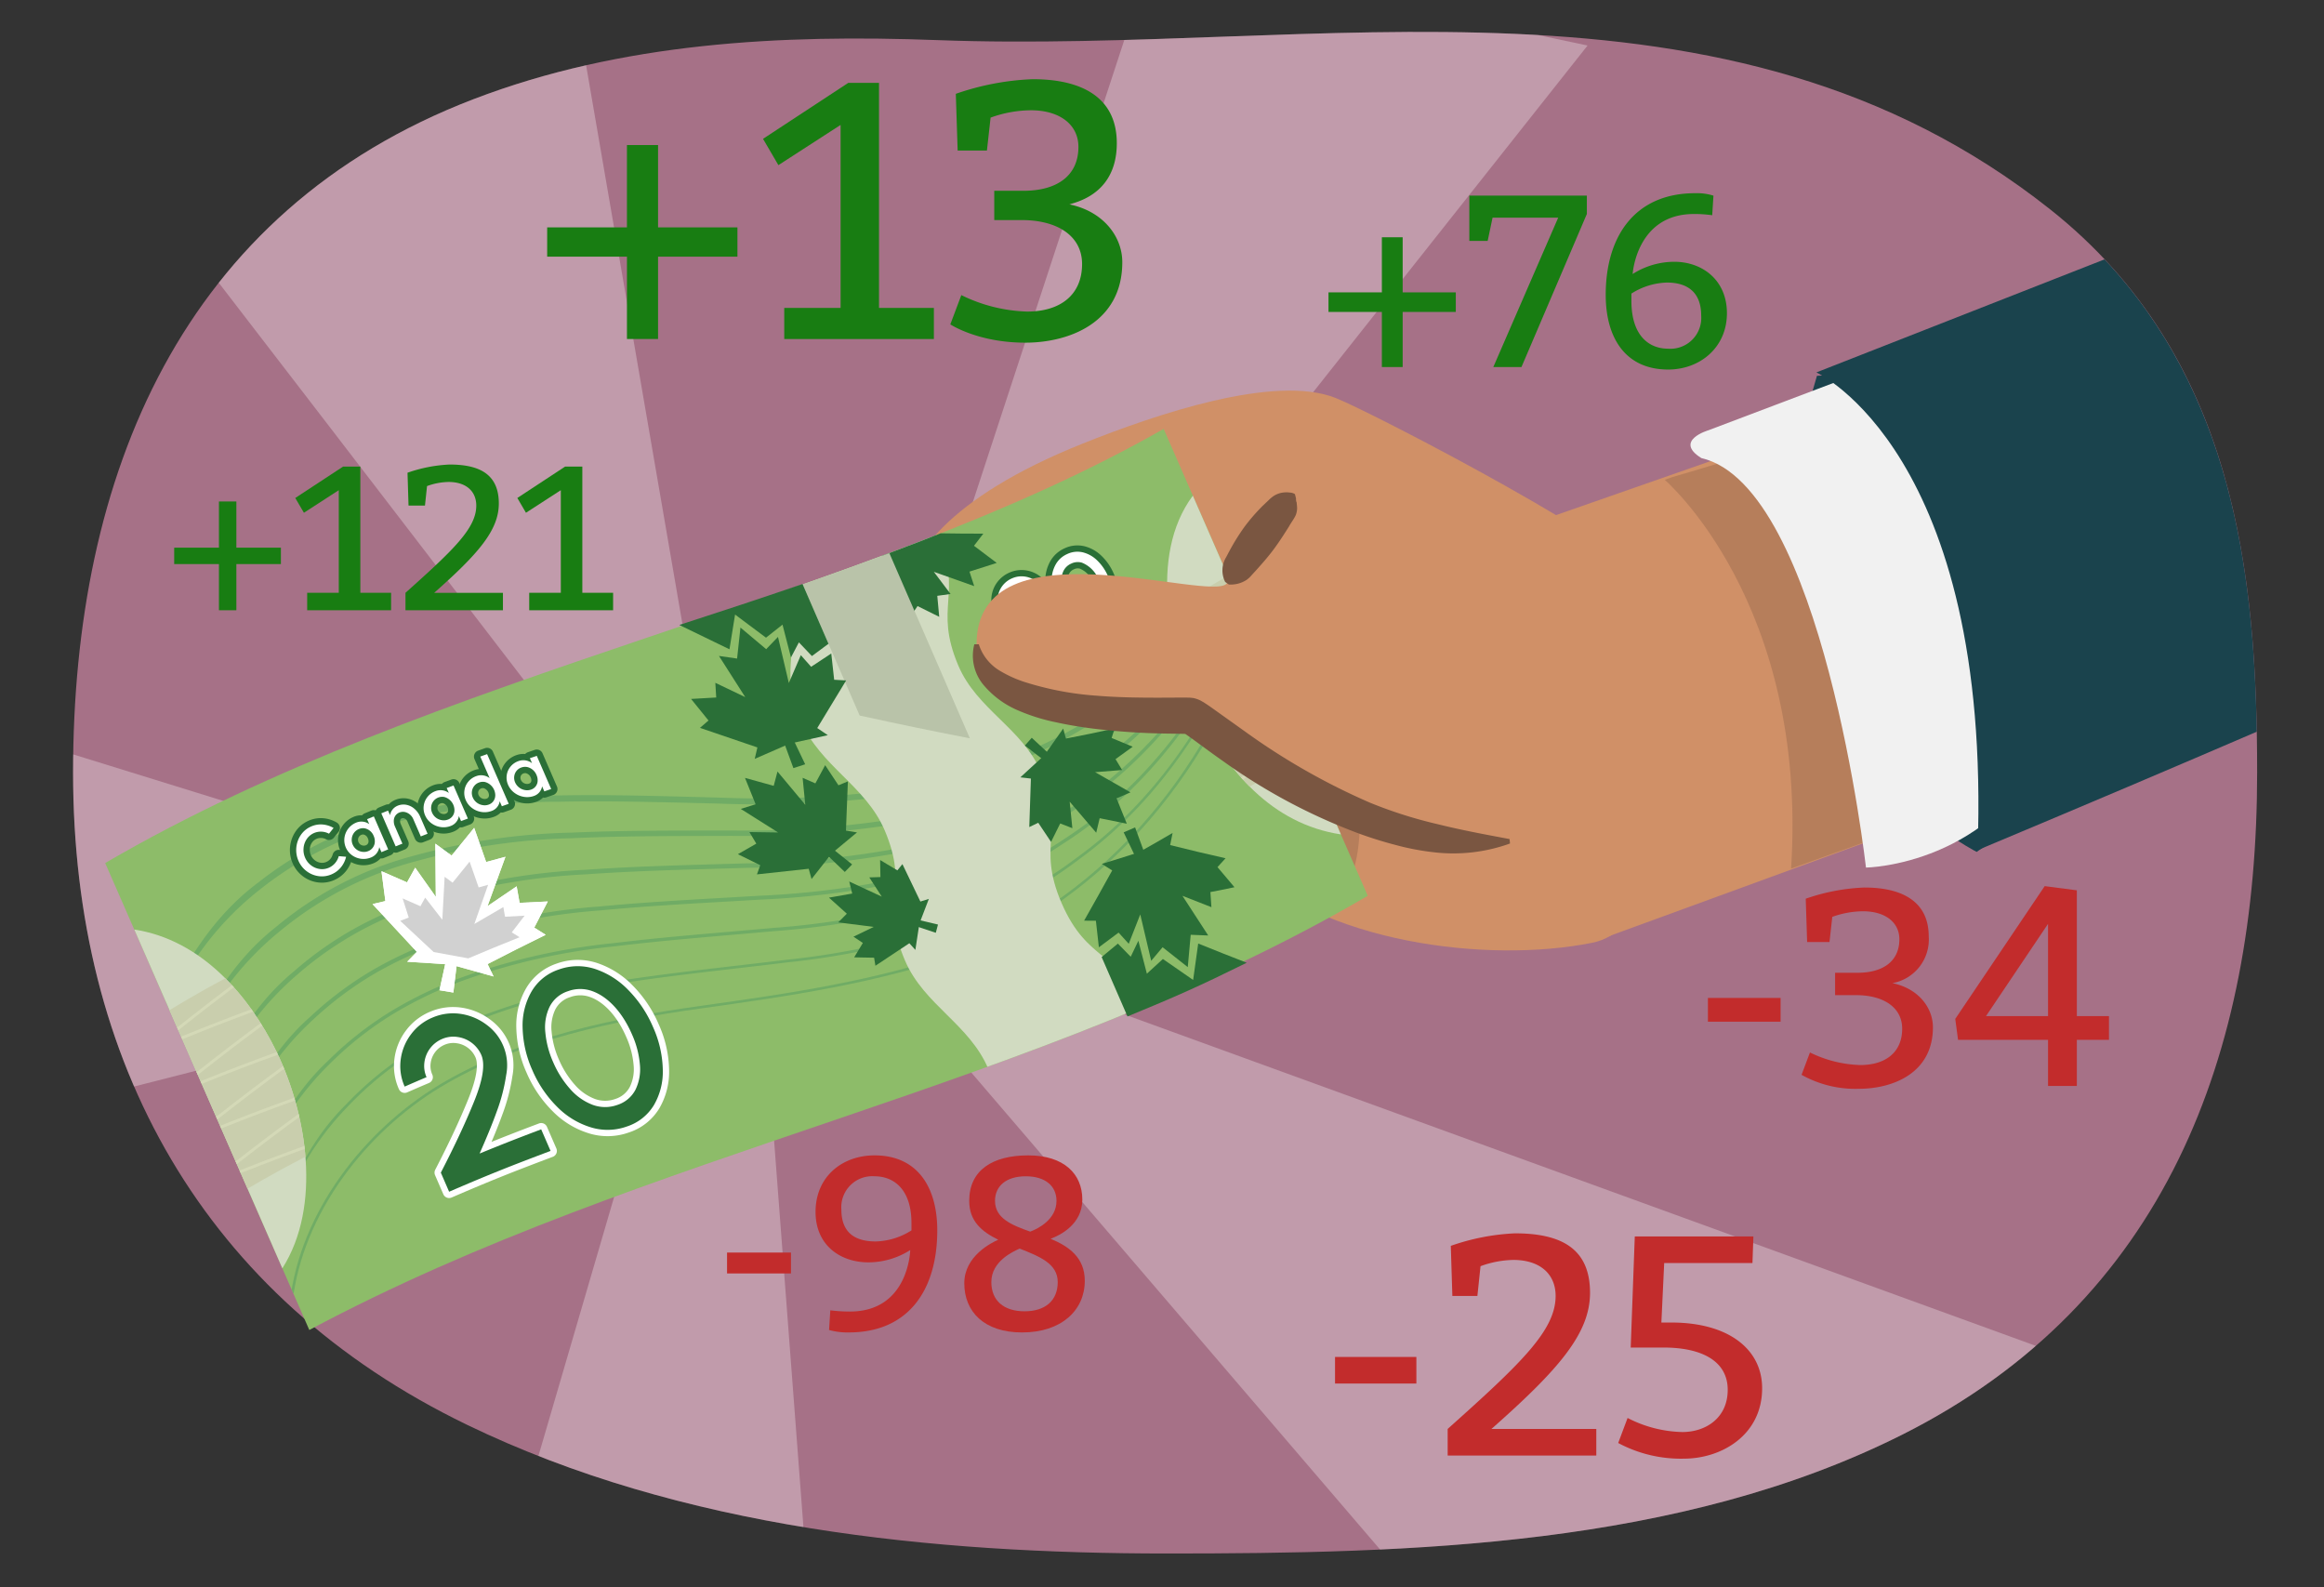 <svg xmlns="http://www.w3.org/2000/svg" xmlns:xlink="http://www.w3.org/1999/xlink" width="380" height="259.505" viewBox="0 0 380 259.505"><rect x="0" y="0" width="380" height="259.505" fill="#333333" stroke="none"/><defs><clipPath id="a"><path d="M369.067,126.294c0,45.968-14.941,86.626-58.046,108.27-36.439,18.3-80.253,19.423-120.184,19.423-38.308,0-79.317-4.028-114.511-21.062-43-20.81-64.378-59.216-64.378-106.629,0-48.542,17.719-91.788,65.492-110.087C101.646,6.937,127.67,5.6,153.315,6.56,215.875,8.9,282.3-7.719,335.235,34.238,365.544,58.263,369.067,93.951,369.067,126.294Z" fill="#f39cc0" opacity="0.6"/></clipPath><clipPath id="b"><path d="M382.255,110.141c-.778-.141-101.39,36.313-101.39,36.313l-49.181,15.509-29.209-60.717,68.9-22.5L350.262,50.4Z" fill="none"/></clipPath><clipPath id="c"><path d="M223.643,146.46c-54.37,31.778-117.68,41.411-173.07,70.984Q33.9,179.269,17.2,141.1c54.381-31.729,123.371-42.6,173.07-70.983Q206.949,108.293,223.643,146.46Z" fill="#8dbc69"/></clipPath><clipPath id="d"><path d="M21.958,151.976c10.96,1.657,18.82,10.832,23.288,20.032,4.894,10.079,7.421,25.119.922,35.352" fill="#d1dbc1"/></clipPath><clipPath id="e"><path d="M219.251,136.418c-11.31-1.7-18.677-10.482-23.285-20.024-4.7-9.729-8.27-25.474-.924-35.356" fill="#d1dbc1"/></clipPath></defs><title>manu8_03.102</title><path d="M369.067,126.294c0,45.968-14.941,86.626-58.046,108.27-36.439,18.3-80.253,19.423-120.184,19.423-38.308,0-79.317-4.028-114.511-21.062-43-20.81-64.378-59.216-64.378-106.629,0-48.542,17.719-91.788,65.492-110.087C101.646,6.937,127.67,5.6,153.315,6.56,215.875,8.9,282.3-7.719,335.235,34.238,365.544,58.263,369.067,93.951,369.067,126.294Z" fill="#f39cc0" opacity="0.6"/><g clip-path="url(#a)"><path d="M104.328,135.654c-2-3-99.165-129.214-99.165-129.214L91.306-15.6l25.041,145.241Z" fill="#fff" opacity="0.3"/><polygon points="87.299 146.672 -25.888 111.614 -9.862 185.737 96.314 158.692 87.299 146.672" fill="#fff" opacity="0.3"/><polygon points="103.326 185.737 126.364 183.734 132.374 262.865 84.294 250.845 103.326 185.737" fill="#fff" opacity="0.3"/><polygon points="161.422 157.691 348.733 225.804 241.555 271.88 157.416 173.717 161.422 157.691" fill="#fff" opacity="0.3"/><polygon points="148.401 114.619 188.467 -7.583 259.585 7.442 164.427 127.641 148.401 114.619" fill="#fff" opacity="0.3"/></g><path d="M297.092,61.44,324.8,60.265l18.647,65-20.238,14.014S280.079,117.826,297.092,61.44Z" fill="#1a434d"/><path d="M349.819,119.72c-.778-.14-39.081,15.921-39.081,15.921l-49.873,18.228a5.7,5.7,0,0,1-7.086-2.964l-21.1-59.092,85.813-29.978Z" fill="#d09067"/><g clip-path="url(#b)"><path d="M307.342,65.618c-8.264,5.246-35.217,12.757-35.217,12.757s23.527,20.026,20.74,63.63l33.105-11.89S323.251,84.775,307.342,65.618Z" fill="#7a5641" opacity="0.3"/></g><path d="M148.147,96.769c.62-5.345,6.246-15.194,28.892-24.249,11.908-4.761,31.41-11.425,41.393-7.439,6.139,2.451,50.632,25.515,52.957,31.756s6.154,53.861-11.04,57.3-44.2.021-57.667-13.326-9.847-48.707-11.789-49.422-28.7,15.552-33.32,14.354S147.526,102.114,148.147,96.769Z" fill="#d09067"/><path d="M151.585,100.671c-13.31,4.876-21.672,12.944-15.188,21.011s54.239-13.574,62-12.557,2.882-17.869-7.55-17.455S164.894,95.8,151.585,100.671Z" fill="#d09067"/><path d="M166.781,114.024s-30.231,4.9-31.374,15.049,16.726,10.616,16.726,10.616L203.08,127.14l2.472-17.507Z" fill="#d09067"/><path d="M214.106,96.226s18.288,48.09.426,53.685c-7.061,2.212-21.135-9.472-20.818-11.224s-17.962-49.9-17.962-49.9Z" fill="#7a5641" opacity="0.3"/><path d="M157.562,132.295c-4.4.185-9.52,6.57-1.694,11.75,9.333,6.178,59.353,2.609,59.353,2.609L191.837,121.3Z" fill="#d09067"/><path d="M223.643,146.46c-54.37,31.778-117.68,41.411-173.07,70.984Q33.9,179.269,17.2,141.1c54.381-31.729,123.371-42.6,173.07-70.983Q206.949,108.293,223.643,146.46Z" fill="#8dbc69"/><g clip-path="url(#c)"><g opacity="0.3"><path d="M26.218,165.538c4.169-8.122,8.474-15.638,16.042-21.276a58.878,58.878,0,0,1,23.171-11.137,106.044,106.044,0,0,1,25.733-3.072c8.736-.17,17.49.12,26.217.343a169.248,169.248,0,0,0,26-.932,81.069,81.069,0,0,0,24.592-6.612,76.52,76.52,0,0,0,21.493-13.772,90.761,90.761,0,0,0,9.119-9.474,99.846,99.846,0,0,0,7.875-10.989l.114.07a101.548,101.548,0,0,1-7.662,11.2,89.134,89.134,0,0,1-9.059,9.641,77.068,77.068,0,0,1-21.5,14.125,78.805,78.805,0,0,1-12.1,4.288c-.621.17-.932.255-1.554.423-.63.143-.945.214-1.575.355-1.053.227-2.1.483-3.16.679-2.121.394-4.257.739-6.409,1a170.155,170.155,0,0,1-26.132.98c-8.716-.208-17.459-.482-26.182-.295a105.211,105.211,0,0,0-25.519,3.095A59.119,59.119,0,0,0,42.9,145.118a49.83,49.83,0,0,0-15.783,20.738C26.755,165.728,26.576,165.664,26.218,165.538Z" fill="#2a875b"/><path d="M29.78,173.178c3.9-8.2,7.962-15.811,15.348-21.623A58.329,58.329,0,0,1,67.913,139.84a104.915,104.915,0,0,1,25.547-3.711c8.693-.389,17.413-.323,26.108-.346a161.341,161.341,0,0,0,25.847-1.737,82.032,82.032,0,0,0,12.422-2.9c2.039-.593,4-1.379,5.984-2.115,1.935-.844,3.9-1.631,5.776-2.607,16.247-7.647,27.617-21.113,36.735-35.971l.211.113a101.426,101.426,0,0,1-7.166,11.5,88.04,88.04,0,0,1-8.609,10.028,76.294,76.294,0,0,1-20.788,15.051c-1.879,1-3.863,1.8-5.813,2.653-2,.747-3.977,1.542-6.033,2.143a82.717,82.717,0,0,1-12.526,2.941,162.017,162.017,0,0,1-25.965,1.779c-8.686.033-17.4-.02-26.08.38A104.291,104.291,0,0,0,68.2,140.756a58.383,58.383,0,0,0-22.493,11.533,49.334,49.334,0,0,0-15.121,21.14Z" fill="#2a875b"/><path d="M33.347,180.821c3.635-8.288,7.45-15.985,14.659-21.968a57.669,57.669,0,0,1,10.58-7.381,65.242,65.242,0,0,1,11.824-4.914A104.4,104.4,0,0,1,95.778,142.2c8.656-.611,17.348-.775,26.015-1.042a150.633,150.633,0,0,0,25.69-2.574,76.537,76.537,0,0,0,23.77-8.624c15.851-8.4,26.56-22.411,34.956-37.656l.286.131c-8.27,15.469-18.97,29.563-34.871,38.15a76.456,76.456,0,0,1-23.945,8.715,151.406,151.406,0,0,1-25.8,2.594c-8.661.268-17.346.436-26,1.05a103.9,103.9,0,0,0-25.221,4.344,64.692,64.692,0,0,0-11.706,4.866A57.132,57.132,0,0,0,48.5,159.436a48.868,48.868,0,0,0-14.435,21.575Z" fill="#2a875b"/><path d="M36.917,188.465c3.355-8.384,6.917-16.17,13.939-22.347a57.294,57.294,0,0,1,10.355-7.681,66.066,66.066,0,0,1,11.677-5.224A104.187,104.187,0,0,1,98.1,148.2c8.624-.825,17.29-1.223,25.933-1.744a141.243,141.243,0,0,0,25.532-3.428q3.111-.725,6.128-1.72c2.034-.606,3.993-1.392,5.963-2.155.982-.387,1.929-.85,2.894-1.276s1.922-.87,2.847-1.374c1.12-.585,1.68-.88,2.8-1.474,1.088-.643,1.631-.967,2.716-1.619,15.446-9.148,25.52-23.625,33.188-39.257l.336.131c-7.634,15.759-17.692,30.374-33.176,39.656-1.09.662-1.636.99-2.729,1.642-1.125.6-1.688.9-2.816,1.485-.931.508-1.9.953-2.866,1.386s-1.925.895-2.914,1.286c-1.984.769-3.956,1.562-6,2.172q-3.036,1-6.17,1.734a141.8,141.8,0,0,1-25.632,3.447c-8.638.522-17.3.922-25.918,1.749a103.758,103.758,0,0,0-25.085,4.991,65.656,65.656,0,0,0-11.577,5.178A56.779,56.779,0,0,0,51.3,166.605a48.415,48.415,0,0,0-13.755,22Z" fill="#2a875b"/><path d="M40.49,196.11c3.069-8.484,6.375-16.355,13.207-22.735A56.222,56.222,0,0,1,63.83,165.4a66.027,66.027,0,0,1,11.53-5.548,104.1,104.1,0,0,1,25.066-5.669c8.595-1.047,17.239-1.68,25.859-2.463a134.359,134.359,0,0,0,25.373-4.3c1.026-.282,2.036-.608,3.053-.914,1.2-.419,1.8-.63,3-1.057.5-.181,1-.347,1.493-.542.584-.244.876-.367,1.461-.613.969-.416,1.954-.806,2.909-1.254a81.513,81.513,0,0,0,11-6.238c15.012-9.873,24.446-24.823,31.43-40.787l.359.117c-6.974,16.071-16.41,31.135-31.473,41.109-1.773,1.172-3.542,2.344-5.409,3.358-1.821,1.089-3.75,1.987-5.65,2.927-.961.451-1.951.843-2.927,1.263-.588.247-.882.371-1.47.616-.494.2-1,.364-1.5.547-1.205.429-1.808.641-3.014,1.064-1.023.307-2.039.635-3.07.919a134.732,134.732,0,0,1-25.462,4.316c-8.616.784-17.257,1.417-25.849,2.465a103.8,103.8,0,0,0-24.962,5.647,65.707,65.707,0,0,0-11.446,5.505,55.862,55.862,0,0,0-10.045,7.9A48.024,48.024,0,0,0,41.02,196.2Z" fill="#2a875b"/><path d="M44.067,203.756c2.776-8.585,5.82-16.544,12.461-23.13a55.131,55.131,0,0,1,9.911-8.284,65.76,65.76,0,0,1,11.382-5.881,104.062,104.062,0,0,1,24.93-6.336c8.569-1.274,17.194-2.146,25.79-3.2a128.976,128.976,0,0,0,25.21-5.19,74.413,74.413,0,0,0,22.463-11.618c14.572-10.576,23.385-25.96,29.7-42.239l.351.093c-6.324,16.368-15.153,31.845-29.78,42.493a74.564,74.564,0,0,1-22.57,11.683,129.33,129.33,0,0,1-25.283,5.208c-8.594,1.057-17.217,1.929-25.784,3.2A103.863,103.863,0,0,0,78,166.869a65.5,65.5,0,0,0-11.316,5.844,54.8,54.8,0,0,0-9.841,8.219A47.66,47.66,0,0,0,44.5,203.814Z" fill="#2a875b"/><path d="M47.81,211.418c2.21-14.373,12.847-27.465,25.253-34.532,12.487-7.113,27.218-10.226,41.422-12.208,14.513-2.025,29.17-4.158,42.582-8.975,23.653-8.494,42.261-31.237,48.938-55.933" fill="none" stroke="#2a875b" stroke-miterlimit="10" stroke-width="0.424"/></g><path d="M187.111,165.033c-4.218-9.69-9.281-7.623-13.506-17.336s.738-11.792-3.374-21.453c-3.053-7.173-10.482-10.244-13.533-17.421-4.115-9.679.863-11.7-3.363-21.418-8.515,3.24-17.035,6.31-25.648,9.28,4.242,9.767-.832,11.542,3.318,21.276,3.1,7.266,10.548,10.517,13.647,17.782,4.149,9.726-.823,11.563,3.324,21.292,3.092,7.257,10.568,10.42,13.634,17.743C170.2,171.683,178.652,168.465,187.111,165.033Z" fill="#d1dbc1"/><path d="M144.894,88.758c-.6,2.051-.9,3.075-1.506,5.12.653-.261.979-.392,1.632-.656,1.64,2.886,2.46,4.329,4.1,7.213l.909-1.346c1.418.706,2.127,1.057,3.543,1.757-.127-1.373-.19-2.059-.317-3.432.87-.117,1.305-.177,2.174-.3l-2.736-3.625c2.643.949,3.963,1.417,6.6,2.337-.309-.949-.463-1.423-.772-2.371,1.785-.558,2.676-.842,4.454-1.422-1.486-1.116-2.23-1.676-3.718-2.8.611-.792.917-1.189,1.526-1.985-2.781,0-4.176-.011-6.971-.055,1.521-.976,2.28-1.469,3.8-2.464-.77-.413-1.155-.621-1.926-1.036.588-1.253.882-1.88,1.468-3.138-1.555.172-2.333.255-3.892.412l-.38-1.6c-2.513,2.135-3.774,3.187-6.3,5.269l-1.285-1.232C145.129,85.549,145.051,86.619,144.894,88.758Z" fill="#2a6f37"/><path d="M141.2,88.881c.123-.673.184-1.01.307-1.684,1.641.412,2.461.616,4.1,1.019-.095.527-.143.79-.238,1.317C143.705,89.278,142.871,89.147,141.2,88.881Z" fill="#2a6f37"/><path d="M131.224,95.481l9.342,21.506c7.233,1.571,10.841,2.329,18.018,3.723Q152,105.569,145.418,90.427C139.765,92.526,136.922,93.525,131.224,95.481Z" fill="#b9c3a9"/></g><path d="M166.071,105.825a52.8,52.8,0,0,0,2.418-5.178c.633-1.6.8-2.752.508-3.43a2.14,2.14,0,0,0-1.712-1.265,2.077,2.077,0,0,0-1.1.154,2.17,2.17,0,0,0-1.3,1.7,1.994,1.994,0,0,0,.154,1.089c-.639.267-.959.4-1.6.662a3.608,3.608,0,0,1-.284-1.974,3.878,3.878,0,0,1,2.348-3.038,3.849,3.849,0,0,1,1.988-.293,3.956,3.956,0,0,1,1.852.719,3.7,3.7,0,0,1,1.244,1.553,3.975,3.975,0,0,1,.209,2.108,13.5,13.5,0,0,1-.649,2.654c-.322.931-.741,1.986-1.252,3.155,1.776-.753,2.662-1.135,4.429-1.915l.679,1.558c-2.918,1.29-4.384,1.914-7.325,3.131Z" fill="none" stroke="#2a6f37" stroke-linejoin="round" stroke-width="2.061"/><path d="M176.837,102.153a5.185,5.185,0,0,1-2.4-1.365,8.515,8.515,0,0,1-2.486-5.709,5.4,5.4,0,0,1,.624-2.717,4,4,0,0,1,1.907-1.772,3.873,3.873,0,0,1,2.555-.29,5.117,5.117,0,0,1,2.376,1.338,7.842,7.842,0,0,1,1.768,2.6,8.155,8.155,0,0,1,.713,3.095,5.6,5.6,0,0,1-.594,2.751,3.955,3.955,0,0,1-1.9,1.8A3.805,3.805,0,0,1,176.837,102.153Zm3.152-3.094a3.866,3.866,0,0,0,.289-1.925,6.858,6.858,0,0,0-.576-2.193,4.9,4.9,0,0,0-2.814-2.954,2.431,2.431,0,0,0-1.731.158,2.523,2.523,0,0,0-1.3,1.265,3.814,3.814,0,0,0-.293,1.912,6.953,6.953,0,0,0,.576,2.19,6.775,6.775,0,0,0,1.216,1.9,3.628,3.628,0,0,0,1.6,1.055,2.418,2.418,0,0,0,1.767-.142A2.5,2.5,0,0,0,179.989,99.059Z" fill="none" stroke="#2a6f37" stroke-linejoin="round" stroke-width="2.061"/><path d="M166.071,105.825a52.8,52.8,0,0,0,2.418-5.178c.633-1.6.8-2.752.508-3.43a2.14,2.14,0,0,0-1.712-1.265,2.077,2.077,0,0,0-1.1.154,2.17,2.17,0,0,0-1.3,1.7,1.994,1.994,0,0,0,.154,1.089c-.639.267-.959.4-1.6.662a3.608,3.608,0,0,1-.284-1.974,3.878,3.878,0,0,1,2.348-3.038,3.849,3.849,0,0,1,1.988-.293,3.956,3.956,0,0,1,1.852.719,3.7,3.7,0,0,1,1.244,1.553,3.975,3.975,0,0,1,.209,2.108,13.5,13.5,0,0,1-.649,2.654c-.322.931-.741,1.986-1.252,3.155,1.776-.753,2.662-1.135,4.429-1.915l.679,1.558c-2.918,1.29-4.384,1.914-7.325,3.131Z" fill="#fff"/><path d="M176.837,102.153a5.185,5.185,0,0,1-2.4-1.365,8.515,8.515,0,0,1-2.486-5.709,5.4,5.4,0,0,1,.624-2.717,4,4,0,0,1,1.907-1.772,3.873,3.873,0,0,1,2.555-.29,5.117,5.117,0,0,1,2.376,1.338,7.842,7.842,0,0,1,1.768,2.6,8.155,8.155,0,0,1,.713,3.095,5.6,5.6,0,0,1-.594,2.751,3.955,3.955,0,0,1-1.9,1.8A3.805,3.805,0,0,1,176.837,102.153Zm3.152-3.094a3.866,3.866,0,0,0,.289-1.925,6.858,6.858,0,0,0-.576-2.193,4.9,4.9,0,0,0-2.814-2.954,2.431,2.431,0,0,0-1.731.158,2.523,2.523,0,0,0-1.3,1.265,3.814,3.814,0,0,0-.293,1.912,6.953,6.953,0,0,0,.576,2.19,6.775,6.775,0,0,0,1.216,1.9,3.628,3.628,0,0,0,1.6,1.055,2.418,2.418,0,0,0,1.767-.142A2.5,2.5,0,0,0,179.989,99.059Z" fill="#fff"/><path d="M52.138,143.249a4.154,4.154,0,0,1-1.982-.8,4.218,4.218,0,0,1-1.358-1.721,4.391,4.391,0,0,1,.4-4.229,3.915,3.915,0,0,1,1.657-1.366,3.868,3.868,0,0,1,1.876-.335,4.264,4.264,0,0,1,1.814.569c-.3.373-.453.56-.754.935a2.886,2.886,0,0,0-1.22-.331,2.776,2.776,0,0,0-2.42,1.216,3.052,3.052,0,0,0-.514,1.473,3.18,3.18,0,0,0,.252,1.57,3.092,3.092,0,0,0,.975,1.248,2.984,2.984,0,0,0,1.422.595,2.738,2.738,0,0,0,1.5-.212,2.769,2.769,0,0,0,1.022-.769,2.9,2.9,0,0,0,.583-1.117l1.2.1a4.232,4.232,0,0,1-.823,1.7,3.972,3.972,0,0,1-1.517,1.157A3.926,3.926,0,0,1,52.138,143.249Z" fill="none" stroke="#2a6f37" stroke-linejoin="round" stroke-width="2.061"/><path d="M63.471,138.869l-1.1.451-.356-.82a2.154,2.154,0,0,1-1.337,1.685,3.219,3.219,0,0,1-3.12-.361,3.045,3.045,0,0,1-1.237-2.843,3.112,3.112,0,0,1,1.886-2.474,2.206,2.206,0,0,1,2.171.232l-.352-.809c.441-.182.662-.273,1.1-.453Zm-2.184-1.221a2.134,2.134,0,0,0-.188-.984,2.01,2.01,0,0,0-1.468-1.237,1.742,1.742,0,0,0-.963.121,1.885,1.885,0,0,0-1.146,1.54,1.924,1.924,0,0,0,.152,1.007,1.971,1.971,0,0,0,1.571,1.172,1.857,1.857,0,0,0,.987-.126A1.685,1.685,0,0,0,61.287,137.648Z" fill="none" stroke="#2a6f37" stroke-linejoin="round" stroke-width="2.061"/><path d="M68.805,136.746c-.49-1.127-.736-1.691-1.226-2.819a1.965,1.965,0,0,0-1.386-1.169,1.56,1.56,0,0,0-.886.083,1.443,1.443,0,0,0-.915,1.345,2.059,2.059,0,0,0,.183.928l1.225,2.817c-.443.177-.664.265-1.106.444l-2.347-5.4c.442-.179.663-.268,1.106-.445l.326.749a2.04,2.04,0,0,1,1.247-1.553,2.478,2.478,0,0,1,1.438-.142,2.827,2.827,0,0,1,1.3.648,3.543,3.543,0,0,1,.914,1.237c.495,1.137.742,1.705,1.236,2.842C69.472,136.487,69.249,136.573,68.805,136.746Z" fill="none" stroke="#2a6f37" stroke-linejoin="round" stroke-width="2.061"/><path d="M76.506,133.829c-.447.164-.67.247-1.117.413l-.357-.823a2.063,2.063,0,0,1-1.355,1.627,3.22,3.22,0,0,1-1.631.17,3.343,3.343,0,0,1-1.52-.63,3.106,3.106,0,0,1-1.012-1.27,2.939,2.939,0,0,1,.388-3.031,2.974,2.974,0,0,1,1.3-.939,2.283,2.283,0,0,1,2.191.3l-.353-.812,1.116-.415Zm-2.2-1.276a2.243,2.243,0,0,0-1.666-2.251,1.819,1.819,0,0,0-2.135,1.576,1.882,1.882,0,0,0,.15,1,2.069,2.069,0,0,0,1.584,1.212,1.881,1.881,0,0,0,1-.094A1.607,1.607,0,0,0,74.305,132.553Z" fill="none" stroke="#2a6f37" stroke-linejoin="round" stroke-width="2.061"/><path d="M83.182,131.415l-1.121.4L81.706,131a1.986,1.986,0,0,1-1.364,1.6,3.242,3.242,0,0,1-1.639.148,3.394,3.394,0,0,1-1.525-.647,3.147,3.147,0,0,1-1.015-1.278,2.908,2.908,0,0,1-.225-1.576,2.843,2.843,0,0,1,.621-1.432,2.924,2.924,0,0,1,1.3-.918,2.3,2.3,0,0,1,2.2.319l-1.53-3.522c.448-.16.672-.241,1.12-.4C81.062,126.538,81.769,128.164,83.182,131.415Zm-2.2-1.292a2.272,2.272,0,0,0-1.672-2.268,1.8,1.8,0,0,0-.976.076,1.75,1.75,0,0,0-.795.57,1.781,1.781,0,0,0-.375.9,1.877,1.877,0,0,0,.149,1,2.106,2.106,0,0,0,1.589,1.227,1.9,1.9,0,0,0,1-.079A1.578,1.578,0,0,0,80.977,130.123Z" fill="none" stroke="#2a6f37" stroke-linejoin="round" stroke-width="2.061"/><path d="M90.124,129,89,129.384l-.359-.825a2,2,0,0,1-1.367,1.584,3.282,3.282,0,0,1-1.645.13,3.472,3.472,0,0,1-1.53-.663,3.2,3.2,0,0,1-1.017-1.286,2.9,2.9,0,0,1-.226-1.577,2.783,2.783,0,0,1,.625-1.419,2.9,2.9,0,0,1,1.309-.9,2.352,2.352,0,0,1,2.207.346l-.354-.814,1.124-.387Zm-2.213-1.315a2.1,2.1,0,0,0-.185-.978,2.171,2.171,0,0,0-1.487-1.295,1.823,1.823,0,0,0-.98.065,1.746,1.746,0,0,0-1.176,1.449,1.864,1.864,0,0,0,.149,1,2.143,2.143,0,0,0,1.593,1.241,1.919,1.919,0,0,0,1-.069A1.56,1.56,0,0,0,87.911,127.682Z" fill="none" stroke="#2a6f37" stroke-linejoin="round" stroke-width="2.061"/><path d="M52.138,143.249a4.154,4.154,0,0,1-1.982-.8,4.218,4.218,0,0,1-1.358-1.721,4.391,4.391,0,0,1,.4-4.229,3.915,3.915,0,0,1,1.657-1.366,3.868,3.868,0,0,1,1.876-.335,4.264,4.264,0,0,1,1.814.569c-.3.373-.453.56-.754.935a2.886,2.886,0,0,0-1.22-.331,2.776,2.776,0,0,0-2.42,1.216,3.052,3.052,0,0,0-.514,1.473,3.18,3.18,0,0,0,.252,1.57,3.092,3.092,0,0,0,.975,1.248,2.984,2.984,0,0,0,1.422.595,2.738,2.738,0,0,0,1.5-.212,2.769,2.769,0,0,0,1.022-.769,2.9,2.9,0,0,0,.583-1.117l1.2.1a4.232,4.232,0,0,1-.823,1.7,3.972,3.972,0,0,1-1.517,1.157A3.926,3.926,0,0,1,52.138,143.249Z" fill="#fff"/><path d="M63.471,138.869l-1.1.451-.356-.82a2.154,2.154,0,0,1-1.337,1.685,3.219,3.219,0,0,1-3.12-.361,3.045,3.045,0,0,1-1.237-2.843,3.112,3.112,0,0,1,1.886-2.474,2.206,2.206,0,0,1,2.171.232l-.352-.809c.441-.182.662-.273,1.1-.453Zm-2.184-1.221a2.134,2.134,0,0,0-.188-.984,2.01,2.01,0,0,0-1.468-1.237,1.742,1.742,0,0,0-.963.121,1.885,1.885,0,0,0-1.146,1.54,1.924,1.924,0,0,0,.152,1.007,1.971,1.971,0,0,0,1.571,1.172,1.857,1.857,0,0,0,.987-.126A1.685,1.685,0,0,0,61.287,137.648Z" fill="#fff"/><path d="M68.805,136.746c-.49-1.127-.736-1.691-1.226-2.819a1.965,1.965,0,0,0-1.386-1.169,1.56,1.56,0,0,0-.886.083,1.443,1.443,0,0,0-.915,1.345,2.059,2.059,0,0,0,.183.928l1.225,2.817c-.443.177-.664.265-1.106.444l-2.347-5.4c.442-.179.663-.268,1.106-.445l.326.749a2.04,2.04,0,0,1,1.247-1.553,2.478,2.478,0,0,1,1.438-.142,2.827,2.827,0,0,1,1.3.648,3.543,3.543,0,0,1,.914,1.237c.495,1.137.742,1.705,1.236,2.842C69.472,136.487,69.249,136.573,68.805,136.746Z" fill="#fff"/><path d="M76.506,133.829c-.447.164-.67.247-1.117.413l-.357-.823a2.063,2.063,0,0,1-1.355,1.627,3.22,3.22,0,0,1-1.631.17,3.343,3.343,0,0,1-1.52-.63,3.106,3.106,0,0,1-1.012-1.27,2.939,2.939,0,0,1,.388-3.031,2.974,2.974,0,0,1,1.3-.939,2.283,2.283,0,0,1,2.191.3l-.353-.812,1.116-.415Zm-2.2-1.276a2.243,2.243,0,0,0-1.666-2.251,1.819,1.819,0,0,0-2.135,1.576,1.882,1.882,0,0,0,.15,1,2.069,2.069,0,0,0,1.584,1.212,1.881,1.881,0,0,0,1-.094A1.607,1.607,0,0,0,74.305,132.553Z" fill="#fff"/><path d="M83.182,131.415l-1.121.4L81.706,131a1.986,1.986,0,0,1-1.364,1.6,3.242,3.242,0,0,1-1.639.148,3.394,3.394,0,0,1-1.525-.647,3.147,3.147,0,0,1-1.015-1.278,2.908,2.908,0,0,1-.225-1.576,2.843,2.843,0,0,1,.621-1.432,2.924,2.924,0,0,1,1.3-.918,2.3,2.3,0,0,1,2.2.319l-1.53-3.522c.448-.16.672-.241,1.12-.4C81.062,126.538,81.769,128.164,83.182,131.415Zm-2.2-1.292a2.272,2.272,0,0,0-1.672-2.268,1.8,1.8,0,0,0-.976.076,1.75,1.75,0,0,0-.795.57,1.781,1.781,0,0,0-.375.9,1.877,1.877,0,0,0,.149,1,2.106,2.106,0,0,0,1.589,1.227,1.9,1.9,0,0,0,1-.079A1.578,1.578,0,0,0,80.977,130.123Z" fill="#fff"/><path d="M90.124,129,89,129.384l-.359-.825a2,2,0,0,1-1.367,1.584,3.282,3.282,0,0,1-1.645.13,3.472,3.472,0,0,1-1.53-.663,3.2,3.2,0,0,1-1.017-1.286,2.9,2.9,0,0,1-.226-1.577,2.783,2.783,0,0,1,.625-1.419,2.9,2.9,0,0,1,1.309-.9,2.352,2.352,0,0,1,2.207.346l-.354-.814,1.124-.387Zm-2.213-1.315a2.1,2.1,0,0,0-.185-.978,2.171,2.171,0,0,0-1.487-1.295,1.823,1.823,0,0,0-.98.065,1.746,1.746,0,0,0-1.176,1.449,1.864,1.864,0,0,0,.149,1,2.143,2.143,0,0,0,1.593,1.241,1.919,1.919,0,0,0,1-.069A1.56,1.56,0,0,0,87.911,127.682Z" fill="#fff"/><path d="M135.987,139.533c1.658-1.372,2.487-2.059,4.143-3.44l-1.808-.293c.126-3.219.189-4.828.315-8.049l-1.542.639c-.869-1.315-1.3-1.973-2.173-3.288-.638,1.192-.957,1.787-1.6,2.976l-2.084-.909c.173,1.765.26,2.647.433,4.41-1.817-2.175-2.725-3.263-4.542-5.44-.247.937-.371,1.405-.618,2.341-1.877-.519-2.817-.78-4.695-1.3l1.737,4.313-2.427.757c2.445,1.544,3.667,2.316,6.111,3.856-1.878-.026-2.817-.041-4.7-.07l1.13,1.891-3.01,1.728,3.656,1.8-.542,1.5c3.387-.363,5.081-.544,8.465-.917l.463,1.679C134.019,142.042,134.676,141.207,135.987,139.533Z" fill="#2a6f37"/><path d="M139.332,141.328l-1.2,1.229-3.079-2.949.933-.957C137.327,139.723,138,140.258,139.332,141.328Z" fill="#2a6f37"/><path d="M150.326,151.011c.62-1.615.93-2.423,1.549-4.042l-1.382.424c-1.174-2.446-1.761-3.669-2.936-6.115l-.832,1.021c-1.126-.675-1.689-1.013-2.815-1.69.019,1.114.029,1.671.049,2.785-.727.023-1.09.033-1.818.054l2.039,3.146c-2.127-.986-3.192-1.481-5.321-2.475l.49,1.97c-1.518.269-2.277.4-3.8.668l2.917,2.625c-.559.568-.838.852-1.4,1.419,2.318.3,3.477.451,5.792.743-1.323.642-1.984.962-3.308,1.6l1.536,1.021-1.421,2.352c1.305.026,1.957.038,3.262.061l.213,1.315c2.222-1.465,3.331-2.2,5.547-3.682l.985,1.091C149.937,153.586,150.067,152.728,150.326,151.011Z" fill="#2a6f37"/><path d="M153.37,151.157c-.141.538-.212.807-.354,1.345-1.324-.439-1.986-.66-3.311-1.1.11-.419.165-.628.276-1.047C151.337,150.676,152.015,150.837,153.37,151.157Z" fill="#2a6f37"/><path d="M73.74,157.711c2.78.759,4.173,1.148,6.963,1.94-.393-.811-.589-1.217-.981-2.028,3.786-1.956,5.687-2.91,9.5-4.785l-1.864-1.181c.884-1.713,1.326-2.567,2.211-4.272-1.845.083-2.768.128-4.609.224l-.48-2.7c-1.911,1.286-2.865,1.933-4.769,3.241,1.171-3.239,1.759-4.853,2.936-8.072-1.264.339-1.895.51-3.157.857l-1.959-5.587c-1.478,1.805-2.215,2.712-3.687,4.536-1.064-.782-1.6-1.172-2.659-1.95.028,3.473.043,5.211.073,8.69-1.348-1.905-2.022-2.857-3.37-4.759-.533.96-.8,1.44-1.332,2.4-1.674-.737-2.51-1.1-4.18-1.827.254,1.951.382,2.926.637,4.878-.841.2-1.262.3-2.1.5,2.893,3.11,4.342,4.672,7.242,7.805-.63.643-.944.965-1.573,1.613C69.436,157.407,70.868,157.5,73.74,157.711Z" fill="#fff"/><path d="M74.129,162.281c-.911-.154-1.365-.23-2.274-.38.447-2.035.671-3.05,1.12-5.078l1.776.3C74.5,159.187,74.377,160.218,74.129,162.281Z" fill="#fff"/><path d="M129.139,121.569c2.489-.542,3.733-.815,6.218-1.371-.692-.465-1.037-.7-1.729-1.165,1.893-3.105,2.839-4.661,4.726-7.787l-1.958-.11c-.189-1.717-.284-2.576-.473-4.294-1.316.873-1.975,1.308-3.294,2.174l-1.682-1.9c-.784,1.823-1.177,2.733-1.963,4.551-.709-3.015-1.064-4.522-1.774-7.537-.771.8-1.157,1.2-1.93,2.006-1.682-1.413-2.524-2.12-4.207-3.536-.219,2.029-.329,3.042-.548,5.07l-2.964-.428,4.293,6.729c-1.955-.933-2.933-1.4-4.889-2.336l.146,2.4c-1.645.1-2.467.143-4.112.237l2.85,3.525L114.455,119c3.756,1.282,5.634,1.923,9.388,3.2-.175.748-.263,1.122-.437,1.87C125.7,123.075,126.847,122.575,129.139,121.569Z" fill="#2a6f37"/><path d="M131.656,124.955c-.77.251-1.155.376-1.926.625l-1.607-4.389,1.5-.487Z" fill="#2a6f37"/><path d="M111.076,102.178c3.279,1.593,4.919,2.389,8.2,3.976.367-2.27.55-3.405.916-5.677,2.024,1.514,3.035,2.27,5.057,3.78,1.082-.85,1.623-1.276,2.7-2.131l1.384,5.362,1.295-2.467,2.128,2.24c1.085-.8,1.628-1.2,2.712-2.008l-4.245-9.772C123.189,98.237,119.15,99.546,111.076,102.178Z" fill="#2a6f37"/><path d="M21.958,151.976c10.96,1.657,18.82,10.832,23.288,20.032,4.894,10.079,7.421,25.119.922,35.352" fill="#d1dbc1"/><g clip-path="url(#d)"><path d="M26.5,165.893c5.631-3.429,8.487-5.017,14.256-8q6.411,14.692,12.82,29.386c-5.8,2.9-8.666,4.446-14.329,7.774Q32.875,180.47,26.5,165.893Z" fill="#c9cead"/><path d="M55.223,185.7c-8.55,2.918-16.683,6.04-24.978,9.618" fill="none" stroke="#d4d9b7" stroke-miterlimit="10" stroke-width="0.472"/><path d="M52.014,178.347c-8.543,2.949-16.663,6.1-24.946,9.716" fill="none" stroke="#d4d9b7" stroke-miterlimit="10" stroke-width="0.472"/><path d="M48.807,170.992c-8.538,2.982-16.643,6.166-24.915,9.816" fill="none" stroke="#d4d9b7" stroke-miterlimit="10" stroke-width="0.472"/><path d="M45.6,163.641c-8.531,3.013-16.623,6.228-24.883,9.916" fill="none" stroke="#d4d9b7" stroke-miterlimit="10" stroke-width="0.472"/><path d="M42.975,157.622C35.451,163.1,28.324,168.679,21.2,174.661" fill="none" stroke="#d4d9b7" stroke-miterlimit="10" stroke-width="0.472"/><path d="M46.181,164.971c-7.531,5.45-14.67,11-21.8,16.942" fill="none" stroke="#d4d9b7" stroke-miterlimit="10" stroke-width="0.472"/><path d="M49.388,172.324c-7.538,5.417-14.688,10.932-21.836,16.844" fill="none" stroke="#d4d9b7" stroke-miterlimit="10" stroke-width="0.472"/><path d="M52.6,179.679c-7.544,5.386-14.706,10.87-21.866,16.748" fill="none" stroke="#d4d9b7" stroke-miterlimit="10" stroke-width="0.472"/></g><path d="M219.251,136.418c-11.31-1.7-18.677-10.482-23.285-20.024-4.7-9.729-8.27-25.474-.924-35.356" fill="#d1dbc1"/><g clip-path="url(#e)"><path d="M214.638,122.661c-5.631,3.429-8.486,5.017-14.256,8q-6.411-14.692-12.82-29.386c5.8-2.9,8.666-4.446,14.329-7.774Q208.263,108.084,214.638,122.661Z" fill="#c9cead"/><path d="M185.916,102.85c8.55-2.918,16.683-6.04,24.977-9.618" fill="none" stroke="#d4d9b7" stroke-miterlimit="10" stroke-width="0.472"/><path d="M189.124,110.207c8.544-2.95,16.663-6.1,24.946-9.716" fill="none" stroke="#d4d9b7" stroke-miterlimit="10" stroke-width="0.472"/><path d="M192.332,117.562c8.537-2.982,16.643-6.166,24.914-9.816" fill="none" stroke="#d4d9b7" stroke-miterlimit="10" stroke-width="0.472"/><path d="M195.538,124.913c8.531-3.013,16.623-6.228,24.883-9.916" fill="none" stroke="#d4d9b7" stroke-miterlimit="10" stroke-width="0.472"/><path d="M198.164,130.932c7.524-5.481,14.65-11.057,21.774-17.039" fill="none" stroke="#d4d9b7" stroke-miterlimit="10" stroke-width="0.472"/><path d="M194.958,123.583c7.531-5.45,14.669-11,21.805-16.942" fill="none" stroke="#d4d9b7" stroke-miterlimit="10" stroke-width="0.472"/><path d="M191.751,116.23c7.538-5.417,14.688-10.932,21.836-16.844" fill="none" stroke="#d4d9b7" stroke-miterlimit="10" stroke-width="0.472"/><path d="M188.543,108.875c7.545-5.386,14.707-10.87,21.866-16.748" fill="none" stroke="#d4d9b7" stroke-miterlimit="10" stroke-width="0.472"/></g><path d="M87.356,151.657c.884-1.713,1.326-2.567,2.211-4.272-1.845.083-2.767.128-4.609.224l-.48-2.7c-1.911,1.286-2.865,1.933-4.769,3.241,1.171-3.239,1.759-4.853,2.936-8.072-1.264.339-1.895.51-3.157.857l-1.959-5.587c-1.478,1.805-2.215,2.712-3.687,4.536-1.064-.782-1.6-1.172-2.659-1.95.028,3.473.043,5.211.073,8.69-1.348-1.905-2.022-2.857-3.37-4.759-.533.96-.8,1.44-1.332,2.4-1.674-.737-2.51-1.1-4.18-1.827.254,1.951.382,2.926.637,4.878-.841.2-1.262.3-2.1.5,2.893,3.11,4.342,4.672,7.242,7.805-.63.643-.944.965-1.573,1.613,0,0,4.789.3,6.215.4-.376,1.7-.564,2.552-.938,4.258.909.15,1.364.226,2.274.38.208-1.73.312-2.594.521-4.321,2.417.664,3.628,1,6.053,1.691l-.981-2.028c3.786-1.956,5.687-2.91,9.5-4.785Z" fill="#fff"/><path d="M72.08,191.719c2.181-4.215,4-8.073,5.442-11.631s1.838-6.1,1.171-7.628a4.98,4.98,0,0,0-3.874-2.919,4.625,4.625,0,0,0-2.494.309,4.807,4.807,0,0,0-2.925,3.808,4.5,4.5,0,0,0,.345,2.451c-1.434.608-2.149.916-3.577,1.541a8.181,8.181,0,0,1-.644-4.455,8.622,8.622,0,0,1,1.708-4.128,8.352,8.352,0,0,1,3.563-2.733,8.492,8.492,0,0,1,4.5-.574,9.22,9.22,0,0,1,4.2,1.732,8.2,8.2,0,0,1,3.274,8.26,29.361,29.361,0,0,1-1.5,5.855c-.737,2.053-1.692,4.384-2.848,6.989,4.01-1.639,6.025-2.426,10.07-3.955.613,1.411.92,2.116,1.533,3.526-6.683,2.52-10.007,3.836-16.589,6.673Z" fill="none" stroke="#fff" stroke-linejoin="round" stroke-width="2.061"/><path d="M96.571,184.3a13.141,13.141,0,0,1-5.5-3.371,19,19,0,0,1-4.043-6A17.915,17.915,0,0,1,85.452,168a11.091,11.091,0,0,1,1.467-5.906,8.105,8.105,0,0,1,4.419-3.574,9.121,9.121,0,0,1,5.916-.116,13.467,13.467,0,0,1,5.486,3.465,19.468,19.468,0,0,1,4.051,6.077,17.8,17.8,0,0,1,1.582,6.893,10.862,10.862,0,0,1-1.447,5.832,8.077,8.077,0,0,1-4.44,3.508A9.3,9.3,0,0,1,96.571,184.3Zm7.342-6.152a7.656,7.656,0,0,0,.714-4.128,15.125,15.125,0,0,0-1.287-4.9c-1.528-3.52-3.832-6.107-6.461-7.065a5.772,5.772,0,0,0-4.005,0,5.091,5.091,0,0,0-3.008,2.546,7.785,7.785,0,0,0-.7,4.159,15.434,15.434,0,0,0,1.288,4.908,16.121,16.121,0,0,0,2.765,4.369,9.243,9.243,0,0,0,3.655,2.584,5.881,5.881,0,0,0,4.081.023A5.073,5.073,0,0,0,103.913,178.151Z" fill="none" stroke="#fff" stroke-linejoin="round" stroke-width="2.061"/><path d="M72.08,191.719c2.181-4.215,4-8.073,5.442-11.631s1.838-6.1,1.171-7.628a4.98,4.98,0,0,0-3.874-2.919,4.625,4.625,0,0,0-2.494.309,4.807,4.807,0,0,0-2.925,3.808,4.5,4.5,0,0,0,.345,2.451c-1.434.608-2.149.916-3.577,1.541a8.181,8.181,0,0,1-.644-4.455,8.622,8.622,0,0,1,1.708-4.128,8.352,8.352,0,0,1,3.563-2.733,8.492,8.492,0,0,1,4.5-.574,9.22,9.22,0,0,1,4.2,1.732,8.2,8.2,0,0,1,3.274,8.26,29.361,29.361,0,0,1-1.5,5.855c-.737,2.053-1.692,4.384-2.848,6.989,4.01-1.639,6.025-2.426,10.07-3.955.613,1.411.92,2.116,1.533,3.526-6.683,2.52-10.007,3.836-16.589,6.673Z" fill="#2a6f37"/><path d="M96.571,184.3a13.141,13.141,0,0,1-5.5-3.371,19,19,0,0,1-4.043-6A17.915,17.915,0,0,1,85.452,168a11.091,11.091,0,0,1,1.467-5.906,8.105,8.105,0,0,1,4.419-3.574,9.121,9.121,0,0,1,5.916-.116,13.467,13.467,0,0,1,5.486,3.465,19.468,19.468,0,0,1,4.051,6.077,17.8,17.8,0,0,1,1.582,6.893,10.862,10.862,0,0,1-1.447,5.832,8.077,8.077,0,0,1-4.44,3.508A9.3,9.3,0,0,1,96.571,184.3Zm7.342-6.152a7.656,7.656,0,0,0,.714-4.128,15.125,15.125,0,0,0-1.287-4.9c-1.528-3.52-3.832-6.107-6.461-7.065a5.772,5.772,0,0,0-4.005,0,5.091,5.091,0,0,0-3.008,2.546,7.785,7.785,0,0,0-.7,4.159,15.434,15.434,0,0,0,1.288,4.908,16.121,16.121,0,0,0,2.765,4.369,9.243,9.243,0,0,0,3.655,2.584,5.881,5.881,0,0,0,4.081.023A5.073,5.073,0,0,0,103.913,178.151Z" fill="#2a6f37"/><path d="M70.91,155.651c-2.19-2.047-3.284-3.067-5.469-5.1.556-.215.835-.323,1.391-.536l-1-3.133c1.163.51,1.746.766,2.911,1.281l.781-1.407c1.118,1.445,1.677,2.169,2.8,3.617.151-2.81.227-4.214.381-7.019l1.3.956c1.111-1.382,1.667-2.069,2.782-3.44l1.479,4.22c.619-.173.928-.259,1.547-.43-.9,2.557-1.354,3.838-2.253,6.408C79.451,149.95,80.4,149.4,82.3,148.3l.281,1.581c1.28-.073,1.92-.108,3.2-.175-.842,1.089-1.262,1.634-2.1,2.728l1.272.8c-3.363,1.35-5.04,2.038-8.382,3.453C74.305,156.262,73.172,156.054,70.91,155.651Z" fill="#d1d1d1"/><path d="M186.21,139.345c-2.413.782-3.624,1.16-6.053,1.894l1.7,1.071c-1.829,3.311-2.747,4.952-4.592,8.213.771.007,1.157.009,1.927.013.195,1.736.293,2.6.488,4.339,1.291-.953,1.936-1.433,3.222-2.4.664.731,1,1.1,1.66,1.825.755-1.915,1.132-2.875,1.883-4.8.716,3.034,1.073,4.551,1.789,7.585.746-.884,1.119-1.328,1.864-2.218,1.648,1.305,2.472,1.955,4.117,3.25.192-2.113.288-3.17.479-5.287,1.148.051,1.721.074,2.866.115-1.686-2.592-2.529-3.889-4.216-6.486,1.9.754,2.846,1.126,4.738,1.858-.068-.989-.1-1.484-.169-2.473,1.579-.3,2.366-.462,3.938-.789-1.11-1.313-1.665-1.971-2.776-3.288.528-.577.792-.867,1.319-1.448-3.609-.815-5.422-1.248-9.06-2.155.161-.793.241-1.19.4-1.984C189.533,137.47,188.428,138.1,186.21,139.345Z" fill="#2a6f37"/><path d="M183.733,136.086c.747-.323,1.121-.486,1.867-.814l1.6,4.368c-.582.256-.873.384-1.456.637C184.94,138.6,184.538,137.762,183.733,136.086Z" fill="#2a6f37"/><path d="M203.854,157.4c-3.164-1.225-4.751-1.854-7.934-3.141-.33,2.387-.5,3.578-.828,5.956-1.975-1.361-2.964-2.046-4.945-3.425-1.046.966-1.571,1.445-2.621,2.4-.556-2.153-.834-3.23-1.391-5.384-.5,1.048-.748,1.571-1.249,2.614l-2.1-2.149c-1.06.884-1.59,1.323-2.653,2.2,1.69,3.885,2.535,5.827,4.226,9.711C192.242,162.938,196.151,161.214,203.854,157.4Z" fill="#2a6f37"/><path d="M170.765,123.481c-1.567,1.455-2.352,2.176-3.927,3.608.691.082,1.036.123,1.726.2-.1,3.175-.158,4.761-.264,7.929.588-.278.882-.417,1.469-.7l2.088,3.131c.6-1.2.9-1.809,1.5-3.019l1.986.772c-.176-1.733-.263-2.6-.439-4.334,1.737,2.033,2.605,3.048,4.339,5.073.226-.947.34-1.421.566-2.37,1.777.369,2.664.55,4.435.9-.669-1.657-1-2.486-1.672-4.144.91-.389,1.365-.586,2.274-.983-2.309-1.305-3.466-1.964-5.783-3.3,1.771-.129,2.654-.2,4.418-.35l-1.079-1.782c1.124-.8,1.685-1.21,2.805-2.029-1.376-.566-2.065-.852-3.444-1.429.2-.62.3-.93.494-1.552-3.173.7-4.766,1.026-7.963,1.645l-.451-1.631C172.618,120.878,172,121.749,170.765,123.481Z" fill="#2a6f37"/><path d="M167.574,121.9c.453-.51.679-.766,1.131-1.278,1.178,1.094,1.767,1.64,2.943,2.729l-.88,1C169.491,123.374,168.852,122.883,167.574,121.9Z" fill="#2a6f37"/><path d="M211.825,81.149c-1.644.426-8.861,10.829-11.2,14.2S159.7,84.9,159.678,105.338c-.015,13.462,32.953,11.358,34.959,11.72s26.556,23.095,52.231,20.482,12.568-37.089,4.572-40.6S216.534,79.928,211.825,81.149Z" fill="#d09067"/><path d="M160.045,105.338a7.792,7.792,0,0,0,3.21,4.184,19.527,19.527,0,0,0,4.822,2.148,50.157,50.157,0,0,0,11.273,2.073c3.914.325,7.871.338,11.877.319,1.033,0,1.95-.034,3.175,0l.118,0,.2.016.433.05a4.987,4.987,0,0,1,.751.228c.113.044.266.11.339.148l.136.073c.172.1.377.209.519.3l.381.249c.491.327.914.629,1.337.932l4.915,3.507a108.767,108.767,0,0,0,20.5,11.678,72.913,72.913,0,0,0,11.112,3.521c3.778.941,7.581,1.649,11.687,2.414l.074.73a27.278,27.278,0,0,1-12.546,1.421,41.376,41.376,0,0,1-6.23-1.2q-3.066-.8-6.029-1.889a94.689,94.689,0,0,1-22.02-11.734c-1.69-1.176-3.356-2.419-4.962-3.591l-1.151-.818-.389-.255-.029-.022a1.722,1.722,0,0,0,.164.077,1.406,1.406,0,0,0,.4.093.175.175,0,0,0,.054.012s.03,0,.017,0l-.072,0c-.8-.039-1.912-.043-2.907-.063a110.625,110.625,0,0,1-12.413-.81c-2.079-.263-4.161-.6-6.243-1.065a31.034,31.034,0,0,1-6.2-1.968,14.984,14.984,0,0,1-5.52-4.1,7.431,7.431,0,0,1-1.515-6.657Z" fill="#7a5641"/><path d="M211.917,81.5a1.4,1.4,0,0,0,.041.486c.015.064.047.122.064.175l.015.206c.033.292.041.453.055.7a3.308,3.308,0,0,1-.22,1.152c-.294.638-.743,1.2-1.1,1.844-.776,1.234-1.576,2.484-2.458,3.68s-1.874,2.324-2.882,3.449l-.768.835a4.619,4.619,0,0,1-.842.787,4.708,4.708,0,0,1-2.892.747l-.6-.418a4.17,4.17,0,0,1,.161-4.053l.54-1.02a35.647,35.647,0,0,1,2.435-3.912,30.862,30.862,0,0,1,3.066-3.524l.875-.828a5.409,5.409,0,0,1,.963-.788,3.688,3.688,0,0,1,1.356-.48,4.13,4.13,0,0,1,.919-.037l.233.025a2.143,2.143,0,0,1,.315.042,1.407,1.407,0,0,1,.544.224Z" fill="#7a5641"/><path d="M279.343,70.348l27.313-10.335s38.747,37.739,28.77,60.5c-9.233,21.065-30.317,21.329-30.317,21.329s-7.061-62.348-26.925-66.953C273.611,72.027,279.343,70.348,279.343,70.348Z" fill="#f1f1f1"/><path d="M102.511,23.713H107.6V37.175H120.58v4.787H107.6V55.423h-5.086V41.962H89.468V37.175h13.043Z" fill="#187d12"/><path d="M128.233,50.338h9.214V20.423L127.276,27,124.763,22.7l13.94-9.153h5.026v36.8H152.7v5.085H128.233Z" fill="#187d12"/><path d="M167.358,31.192c5.385,0,8.975-2.393,8.975-7.179,0-3.59-2.992-5.983-7.778-5.983a19.749,19.749,0,0,0-6.582,1.2l-.6,5.384h-4.787l-.3-9.273a43.174,43.174,0,0,1,12.564-2.394c8.077,0,13.76,2.992,13.76,10.471,0,5.145-2.572,8.675-7.778,9.991,5.565,1.137,8.676,5.265,8.676,9.453,0,9.872-8.676,13.163-15.855,13.163-7.778,0-12.265-2.992-12.265-2.992l1.8-4.786a26,26,0,0,0,10.769,2.692c5.385,0,8.975-2.692,8.975-7.778,0-4.487-3.889-7.179-9.872-7.179h-4.488V31.192Z" fill="#187d12"/><path d="M231.593,226.2h-13.3v-4.348h13.3Z" fill="#c22c2c"/><path d="M236.709,233.619c12.024-10.744,17.652-16.116,17.652-21.744,0-3.581-2.558-5.884-6.907-5.884a16.346,16.346,0,0,0-5.372,1.023l-.512,4.861h-4.093l-.256-8.186a36.52,36.52,0,0,1,10.488-2.047c7.675,0,12.28,2.558,12.28,9.721,0,6.651-5.116,12.535-16.116,22.256h17.139v4.349h-24.3Z" fill="#c22c2c"/><path d="M271.654,216.224h1.637c9.312,0,14.837,4.348,14.837,10.744,0,7.674-6.651,11.512-12.79,11.512a21.717,21.717,0,0,1-10.744-2.559l1.534-4.093a20.415,20.415,0,0,0,8.954,2.3c3.837,0,7.418-2.3,7.418-6.906s-4.092-6.907-10.488-6.907H266.64l.665-18.163H286.7l-.154,4.349H272.114Z" fill="#c22c2c"/><path d="M35.8,81.987H38.65v7.55h7.281v2.684H38.65v7.55H35.8v-7.55H28.483V89.537H35.8Z" fill="#187d12"/><path d="M50.226,96.919h5.168V80.142l-5.7,3.691L48.28,81.417,56.1,76.283h2.819V96.919H63.95v2.852H50.226Z" fill="#187d12"/><path d="M66.3,96.919c7.886-7.047,11.577-10.57,11.577-14.261,0-2.349-1.678-3.859-4.53-3.859a10.722,10.722,0,0,0-3.523.671l-.336,3.188H66.8l-.168-5.369a23.959,23.959,0,0,1,6.879-1.342c5.033,0,8.052,1.678,8.052,6.375,0,4.363-3.355,8.221-10.569,14.6H82.237v2.852H66.3Z" fill="#187d12"/><path d="M86.532,96.919H91.7V80.142L86,83.833l-1.41-2.416L92.4,76.283h2.818V96.919h5.033v2.852H86.532Z" fill="#187d12"/><path d="M129.334,208.2H118.88v-3.417h10.454Z" fill="#c22c2c"/><path d="M135.764,214.227a25.292,25.292,0,0,0,3.217.2c9.649,0,9.851-10.051,9.851-10.051a12.755,12.755,0,0,1-6.836,2.01c-4.623,0-8.644-2.815-8.644-8.242,0-5.83,4.422-9.248,9.649-9.248,7.037,0,10.253,5.227,10.253,12.263,0,9.65-4.624,16.686-14.474,16.686a11.137,11.137,0,0,1-3.217-.4Zm13.269-14.273c0-5.428-2.815-7.639-6.032-7.639a5.065,5.065,0,0,0-5.427,5.428c0,3.618,2.01,5.226,5.629,5.226a11.413,11.413,0,0,0,5.83-1.809Z" fill="#c22c2c"/><path d="M171.785,202.527c2.975,1.247,5.589,3.056,5.589,6.875,0,4.825-3.82,8.444-10.253,8.444-6.232,0-9.449-3.418-9.449-8.041,0-4.463,4.463-6.634,5.549-7.117-2.614-1.287-4.744-2.975-4.744-6.352,0-5.026,3.819-7.439,9.649-7.439s8.846,3.016,8.846,7.237C176.972,200.155,173.353,201.964,171.785,202.527Zm-5.066,1.608c-1.045.483-4.624,2.051-4.624,5.469,0,3.015,2.01,4.784,5.428,4.784s5.428-1.769,5.428-4.784S169.976,205.422,166.719,204.135Zm1.729-2.774c1.327-.482,4.3-2.01,4.3-5.025,0-2.413-1.809-4.021-5.026-4.021s-5.026,1.608-5.026,4.021C162.7,199.23,165.513,200.316,168.448,201.361Z" fill="#c22c2c"/><path d="M291.146,167.04H279.264v-3.885h11.882Z" fill="#c22c2c"/><path d="M303.713,159.043c4.113,0,6.855-1.829,6.855-5.485,0-2.741-2.285-4.57-5.941-4.57a15.085,15.085,0,0,0-5.027.914l-.457,4.113h-3.656l-.229-7.083a32.99,32.99,0,0,1,9.6-1.828c6.17,0,10.511,2.285,10.511,8a7.246,7.246,0,0,1-5.941,7.633c4.25.868,6.627,4.021,6.627,7.22,0,7.54-6.627,10.054-12.111,10.054a17.973,17.973,0,0,1-9.368-2.285l1.371-3.656a19.862,19.862,0,0,0,8.226,2.056c4.113,0,6.855-2.056,6.855-5.941,0-3.427-2.971-5.484-7.541-5.484h-3.427v-3.655Z" fill="#c22c2c"/><path d="M339.585,166.126h5.256v3.884h-5.256v7.541h-4.707V170.01H320.163l-.457-3.427,14.624-21.708,5.255.686Zm-4.707-15.081-10.145,15.081h10.145Z" fill="#c22c2c"/><path d="M225.951,38.792h3.4V47.8h8.689V51h-8.689v9.009h-3.4V51h-8.728V47.8h8.728Z" fill="#187d12"/><path d="M248.775,60.013H244.17l10.611-24.424H244.05l-.8,3.8h-3V31.985h19.218v3Z" fill="#187d12"/><path d="M279.967,35.189a20.087,20.087,0,0,0-3-.2c-9.409,0-10.01,9.81-10.01,9.81a12.7,12.7,0,0,1,6.807-2c4.6,0,8.608,3,8.608,8.408,0,5.606-4.4,9.209-9.609,9.209-7.007,0-10.21-5.2-10.21-12.212,0-9.609,4.8-16.616,14.614-16.616a8.861,8.861,0,0,1,3,.4ZM266.754,49.2c0,5.606,2.8,7.808,6.006,7.808a5.045,5.045,0,0,0,5.405-5.405c0-3.6-2-5.406-5.605-5.406a11.359,11.359,0,0,0-5.806,1.8Z" fill="#187d12"/><path d="M369.008,119.628c-.485-26.967-4.456-55.5-24.892-77.224L297,60.887S325.721,74,323.357,138.993C340.828,131.683,356.1,125.186,369.008,119.628Z" fill="#1a434d"/></svg>